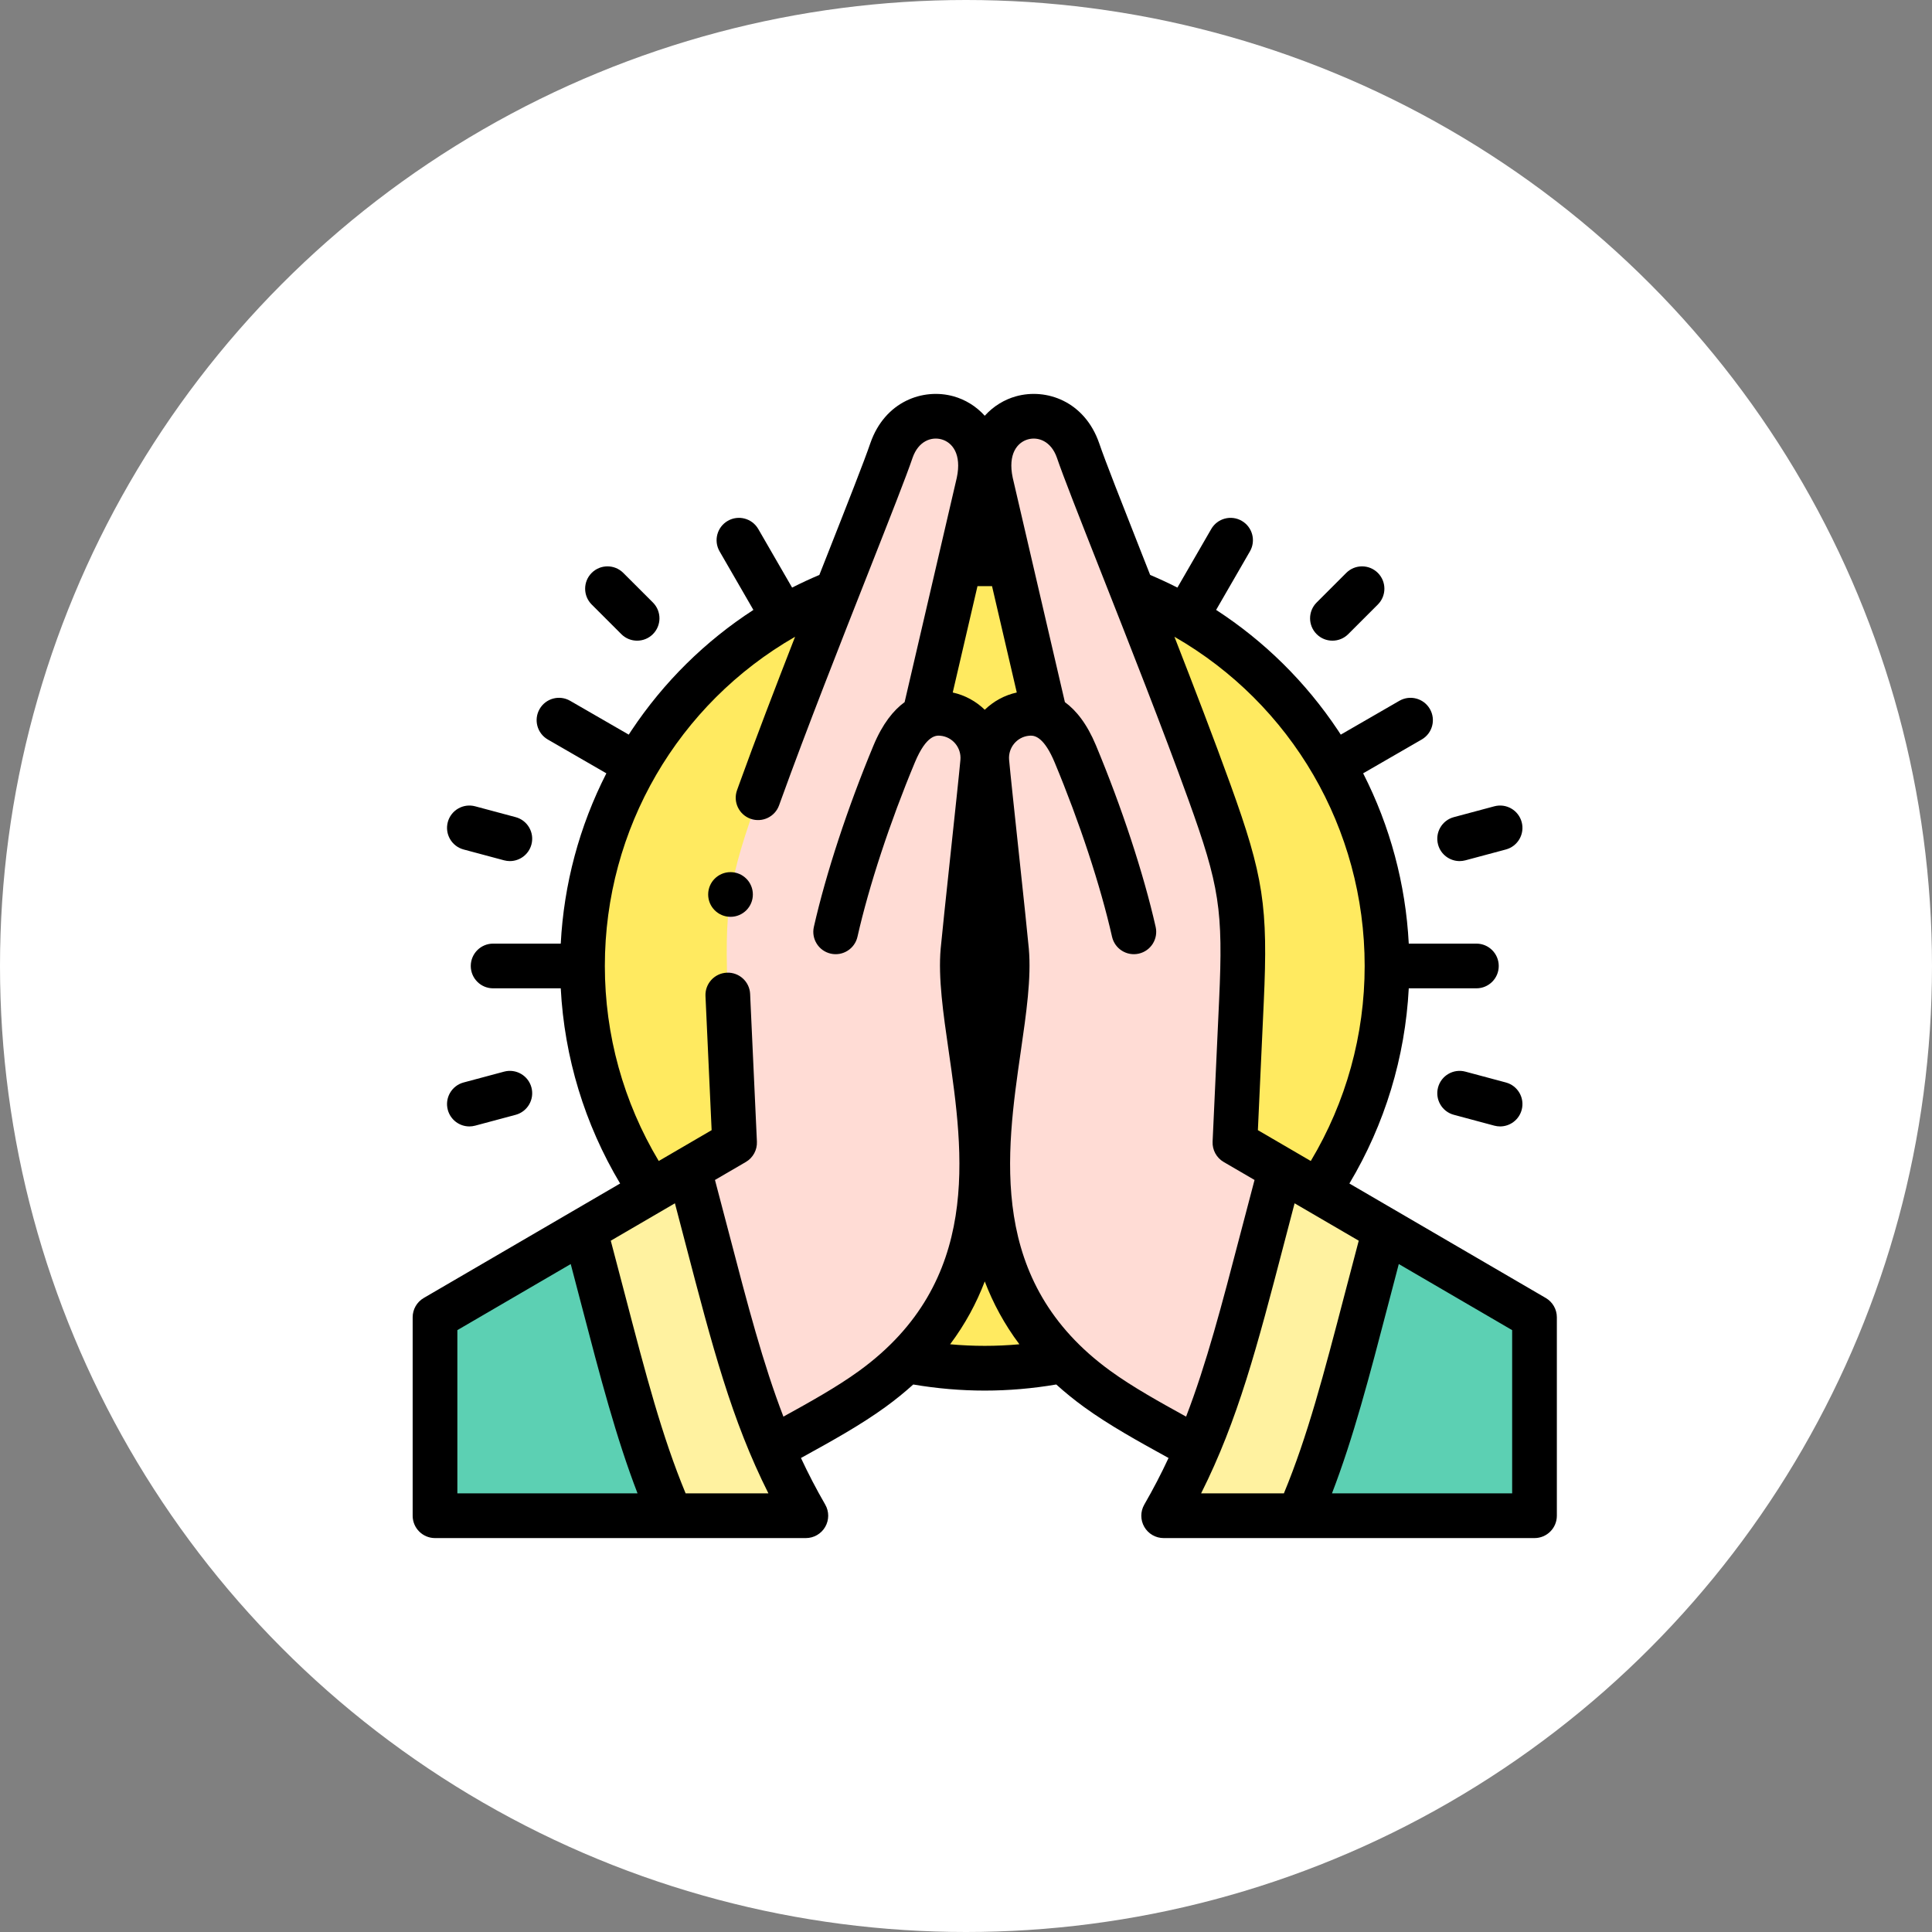<svg width="103" height="103" viewBox="0 0 103 103" fill="none" xmlns="http://www.w3.org/2000/svg">
<rect x="0" y="0" width="103" height="103" fill="#808080" stroke="none"/>
<circle cx="51.5" cy="51.5" r="51.5" fill="white"/>
<path d="M52.5 72.944C64.344 72.944 73.945 63.343 73.945 51.499C73.945 39.655 64.344 30.053 52.5 30.053C40.656 30.053 31.055 39.655 31.055 51.499C31.055 63.343 40.656 72.944 52.5 72.944Z" fill="#FFEA60"/>
<path fill-rule="evenodd" clip-rule="evenodd" d="M63.832 77.217C65.573 73.147 66.546 68.764 68.268 62.335L65.838 60.919L66.185 53.359C66.413 48.386 66.185 46.958 64.48 42.236C62.109 35.671 58.188 26.136 57.474 24.017C56.401 20.933 52.012 21.921 52.827 25.725L55.726 38.193C55.441 38.064 55.12 38.005 54.759 38.037C53.462 38.154 52.495 39.315 52.611 40.617C52.722 41.865 53.552 49.431 53.663 50.679C54.153 56.182 48.88 67.065 58.491 74.045C60.097 75.212 62.097 76.243 63.832 77.217Z" fill="#FFDCD5"/>
<path fill-rule="evenodd" clip-rule="evenodd" d="M68.269 62.335C66.547 68.764 65.574 73.147 63.833 77.217C63.316 78.427 62.731 79.608 62.039 80.807H69.236C71.073 76.637 72.052 72.187 73.824 65.573L68.269 62.335Z" fill="#FFF2A0"/>
<path fill-rule="evenodd" clip-rule="evenodd" d="M73.823 65.573C72.051 72.187 71.072 76.637 69.234 80.807H81.809V70.228L73.823 65.573Z" fill="#5CD0B3"/>
<path fill-rule="evenodd" clip-rule="evenodd" d="M41.17 77.217C39.43 73.147 38.457 68.764 36.734 62.335L39.165 60.919L38.818 53.359C38.589 48.386 38.817 46.958 40.522 42.236C42.893 35.671 46.815 26.136 47.528 24.017C48.601 20.933 52.99 21.921 52.175 25.725L49.276 38.193C49.562 38.064 49.882 38.005 50.243 38.037C51.541 38.154 52.507 39.315 52.391 40.617C52.28 41.865 51.451 49.431 51.34 50.679C50.85 56.182 56.123 67.065 46.511 74.045C44.905 75.212 42.905 76.243 41.17 77.217Z" fill="#FFDCD5"/>
<path fill-rule="evenodd" clip-rule="evenodd" d="M36.731 62.335C38.453 68.764 39.426 73.147 41.167 77.217C41.684 78.427 42.269 79.608 42.961 80.807H35.765C33.927 76.637 32.948 72.187 31.176 65.573L36.731 62.335Z" fill="#FFF2A0"/>
<path fill-rule="evenodd" clip-rule="evenodd" d="M31.177 65.573C32.949 72.187 33.928 76.637 35.766 80.807H23.191V70.228L31.177 65.573Z" fill="#5CD0B3"/>
<path d="M82.409 69.199L71.94 63.096C73.83 59.93 74.913 56.369 75.105 52.69H78.711C79.369 52.69 79.902 52.157 79.902 51.499C79.902 50.841 79.369 50.307 78.711 50.307H75.105C74.939 47.131 74.111 44.048 72.673 41.228L75.795 39.425C76.365 39.096 76.56 38.368 76.231 37.798C75.902 37.228 75.173 37.033 74.603 37.362L71.48 39.165C71.431 39.089 71.382 39.013 71.331 38.937C69.61 36.357 67.403 34.182 64.835 32.516L66.637 29.395C66.966 28.826 66.771 28.097 66.201 27.768C65.631 27.439 64.903 27.634 64.574 28.204L62.771 31.326C62.296 31.085 61.812 30.86 61.318 30.651C61.173 30.283 61.029 29.919 60.89 29.566C59.822 26.855 58.899 24.515 58.603 23.636C58.602 23.632 58.6 23.628 58.599 23.625C57.821 21.389 55.777 20.677 54.16 21.13C53.552 21.3 52.965 21.65 52.5 22.165C52.035 21.65 51.448 21.3 50.84 21.13C49.223 20.677 47.179 21.389 46.401 23.625C46.399 23.628 46.398 23.632 46.397 23.636C46.101 24.515 45.178 26.856 44.11 29.566C43.97 29.919 43.827 30.283 43.682 30.651C43.188 30.86 42.704 31.085 42.229 31.326L40.426 28.204C40.097 27.634 39.369 27.439 38.799 27.768C38.229 28.097 38.034 28.825 38.363 29.395L40.165 32.516C37.597 34.182 35.39 36.356 33.669 38.937C33.618 39.013 33.569 39.089 33.52 39.165L30.396 37.362C29.826 37.032 29.098 37.228 28.769 37.798C28.44 38.367 28.635 39.096 29.205 39.425L32.327 41.228C30.889 44.047 30.061 47.131 29.895 50.307H26.289C25.631 50.307 25.098 50.841 25.098 51.499C25.098 52.157 25.631 52.69 26.289 52.69H29.895C30.087 56.369 31.17 59.93 33.06 63.096L22.591 69.199C22.225 69.412 22 69.804 22 70.228L22 80.807C22 81.465 22.534 81.999 23.192 81.999H42.962C43.388 81.999 43.781 81.772 43.994 81.403C44.207 81.034 44.207 80.58 43.994 80.212C43.515 79.382 43.089 78.56 42.701 77.729C42.738 77.709 42.774 77.689 42.811 77.669C44.312 76.841 45.864 75.986 47.209 75.009C47.744 74.621 48.235 74.22 48.688 73.811C49.945 74.025 51.226 74.136 52.5 74.136C53.774 74.136 55.055 74.025 56.312 73.811C56.765 74.22 57.256 74.621 57.791 75.01C59.136 75.986 60.688 76.841 62.189 77.669C62.225 77.689 62.262 77.709 62.298 77.729C61.911 78.56 61.485 79.382 61.006 80.212C60.793 80.581 60.793 81.035 61.006 81.403C61.218 81.772 61.612 81.999 62.037 81.999H81.808C82.466 81.999 83 81.466 83 80.808V70.228C83 69.804 82.775 69.412 82.409 69.199ZM72.754 51.499C72.754 55.175 71.762 58.753 69.881 61.896L67.061 60.252L67.375 53.413C67.609 48.327 67.36 46.703 65.601 41.831C64.732 39.425 63.661 36.635 62.612 33.948C68.847 37.528 72.754 44.167 72.754 51.499ZM52.5 37.839C52.037 37.39 51.452 37.064 50.793 36.919L52.112 31.249C52.37 31.245 52.63 31.245 52.888 31.249L54.207 36.919C53.548 37.064 52.963 37.39 52.5 37.839ZM24.383 70.913L30.427 67.39C30.622 68.129 30.808 68.842 30.99 69.538C32.011 73.447 32.85 76.654 33.989 79.616H24.383L24.383 70.913ZM36.553 79.616C35.288 76.563 34.441 73.324 33.295 68.936C33.061 68.04 32.821 67.118 32.562 66.145L35.982 64.151C36.177 64.892 36.363 65.605 36.545 66.302C37.985 71.815 39.001 75.703 40.966 79.616H36.553ZM45.808 73.081C44.614 73.949 43.17 74.749 41.766 75.524C40.679 72.701 39.876 69.625 38.851 65.7C38.617 64.803 38.376 63.881 38.117 62.907L39.763 61.948C40.146 61.724 40.373 61.307 40.353 60.864L40.005 53.305L39.992 52.994C39.963 52.336 39.407 51.827 38.749 51.856C38.092 51.885 37.582 52.442 37.611 53.099L37.939 60.252L35.119 61.896C33.237 58.753 32.246 55.175 32.246 51.499C32.246 44.167 36.153 37.528 42.388 33.947C41.339 36.635 40.269 39.425 39.4 41.831L39.293 42.128C39.071 42.748 39.394 43.429 40.013 43.651C40.632 43.873 41.315 43.55 41.536 42.931L41.641 42.641C42.99 38.903 44.84 34.21 46.327 30.44C47.449 27.593 48.336 25.342 48.653 24.402C48.964 23.515 49.652 23.271 50.198 23.424C50.766 23.583 51.277 24.203 51.01 25.466L48.228 37.432C47.632 37.867 47.052 38.585 46.572 39.734C45.193 43.042 44.033 46.572 43.389 49.416C43.244 50.058 43.647 50.696 44.289 50.841C44.931 50.986 45.568 50.583 45.714 49.942C46.328 47.225 47.443 43.839 48.772 40.651C49.395 39.157 49.932 39.206 50.134 39.224C50.781 39.282 51.26 39.86 51.202 40.511C51.148 41.125 50.909 43.361 50.678 45.523C50.436 47.794 50.207 49.939 50.15 50.573C50.012 52.132 50.286 54.024 50.576 56.028C51.369 61.507 52.357 68.326 45.808 73.081ZM50.654 71.667C51.464 70.587 52.063 69.462 52.5 68.316C52.937 69.462 53.536 70.587 54.346 71.667C53.119 71.779 51.88 71.779 50.654 71.667ZM59.191 73.081C52.643 68.326 53.631 61.507 54.424 56.028C54.714 54.024 54.988 52.132 54.849 50.573C54.793 49.94 54.565 47.799 54.323 45.532C54.091 43.366 53.852 41.126 53.798 40.511C53.74 39.859 54.219 39.282 54.865 39.224C54.892 39.221 54.923 39.219 54.959 39.219C55.207 39.219 55.685 39.349 56.228 40.651C57.557 43.839 58.672 47.225 59.286 49.941C59.431 50.583 60.069 50.986 60.711 50.841C61.353 50.696 61.756 50.058 61.611 49.416C60.968 46.572 59.807 43.043 58.427 39.734C57.948 38.585 57.368 37.866 56.772 37.432L53.99 25.466C53.723 24.203 54.234 23.584 54.802 23.424C55.347 23.272 56.036 23.515 56.347 24.403C56.664 25.342 57.551 27.592 58.673 30.439C60.16 34.21 62.01 38.903 63.359 42.641C65.015 47.227 65.214 48.523 64.995 53.304L64.647 60.864C64.627 61.307 64.854 61.725 65.237 61.948L66.883 62.907C66.624 63.881 66.383 64.803 66.149 65.699C65.124 69.624 64.321 72.701 63.234 75.524C61.83 74.749 60.386 73.949 59.191 73.081ZM68.455 66.301C68.637 65.604 68.823 64.891 69.018 64.151L72.438 66.145C72.179 67.119 71.938 68.041 71.704 68.937C70.558 73.325 69.712 76.563 68.447 79.616H64.034C65.999 75.703 67.015 71.814 68.455 66.301ZM80.617 79.616H71.011C72.15 76.654 72.989 73.448 74.01 69.539C74.192 68.842 74.378 68.129 74.573 67.389L80.617 70.913V79.616Z" fill="black"/>
<path d="M25.023 60.053C25.125 60.053 25.229 60.039 25.332 60.012L27.49 59.434C28.125 59.263 28.503 58.61 28.332 57.974C28.162 57.339 27.508 56.961 26.873 57.132L24.715 57.71C24.08 57.88 23.703 58.534 23.873 59.169C24.016 59.701 24.497 60.053 25.023 60.053Z" fill="black"/>
<path d="M80.283 57.71L78.125 57.132C77.489 56.961 76.836 57.339 76.666 57.974C76.496 58.61 76.873 59.263 77.508 59.433L79.666 60.012C79.769 60.039 79.873 60.053 79.975 60.053C80.501 60.053 80.983 59.701 81.125 59.169C81.296 58.534 80.918 57.88 80.283 57.71Z" fill="black"/>
<path d="M77.816 45.907C77.918 45.907 78.022 45.893 78.125 45.866L80.283 45.288C80.918 45.117 81.296 44.464 81.125 43.828C80.955 43.193 80.302 42.816 79.666 42.986L77.508 43.564C76.873 43.734 76.496 44.388 76.666 45.023C76.808 45.556 77.29 45.907 77.816 45.907Z" fill="black"/>
<path d="M71.035 34.156C71.34 34.156 71.645 34.04 71.878 33.807L73.457 32.228C73.922 31.763 73.922 31.008 73.457 30.543C72.992 30.078 72.238 30.078 71.772 30.543L70.193 32.122C69.727 32.588 69.727 33.342 70.193 33.807C70.425 34.04 70.73 34.156 71.035 34.156Z" fill="black"/>
<path d="M33.124 33.807C33.356 34.04 33.661 34.156 33.966 34.156C34.271 34.156 34.576 34.04 34.809 33.807C35.274 33.342 35.274 32.588 34.809 32.122L33.229 30.543C32.764 30.078 32.01 30.078 31.544 30.543C31.079 31.008 31.079 31.763 31.544 32.228L33.124 33.807Z" fill="black"/>
<path d="M24.715 45.288L26.873 45.866C26.976 45.893 27.08 45.907 27.182 45.907C27.708 45.907 28.189 45.556 28.332 45.023C28.503 44.388 28.125 43.734 27.49 43.564L25.332 42.986C24.697 42.816 24.043 43.193 23.873 43.828C23.703 44.464 24.08 45.117 24.715 45.288Z" fill="black"/>
<path d="M38.946 46.496H38.945C38.287 46.496 37.754 47.029 37.754 47.687C37.754 48.345 38.288 48.878 38.946 48.878C39.604 48.878 40.137 48.345 40.137 47.687C40.137 47.029 39.604 46.496 38.946 46.496Z" fill="black"/>
</svg>
